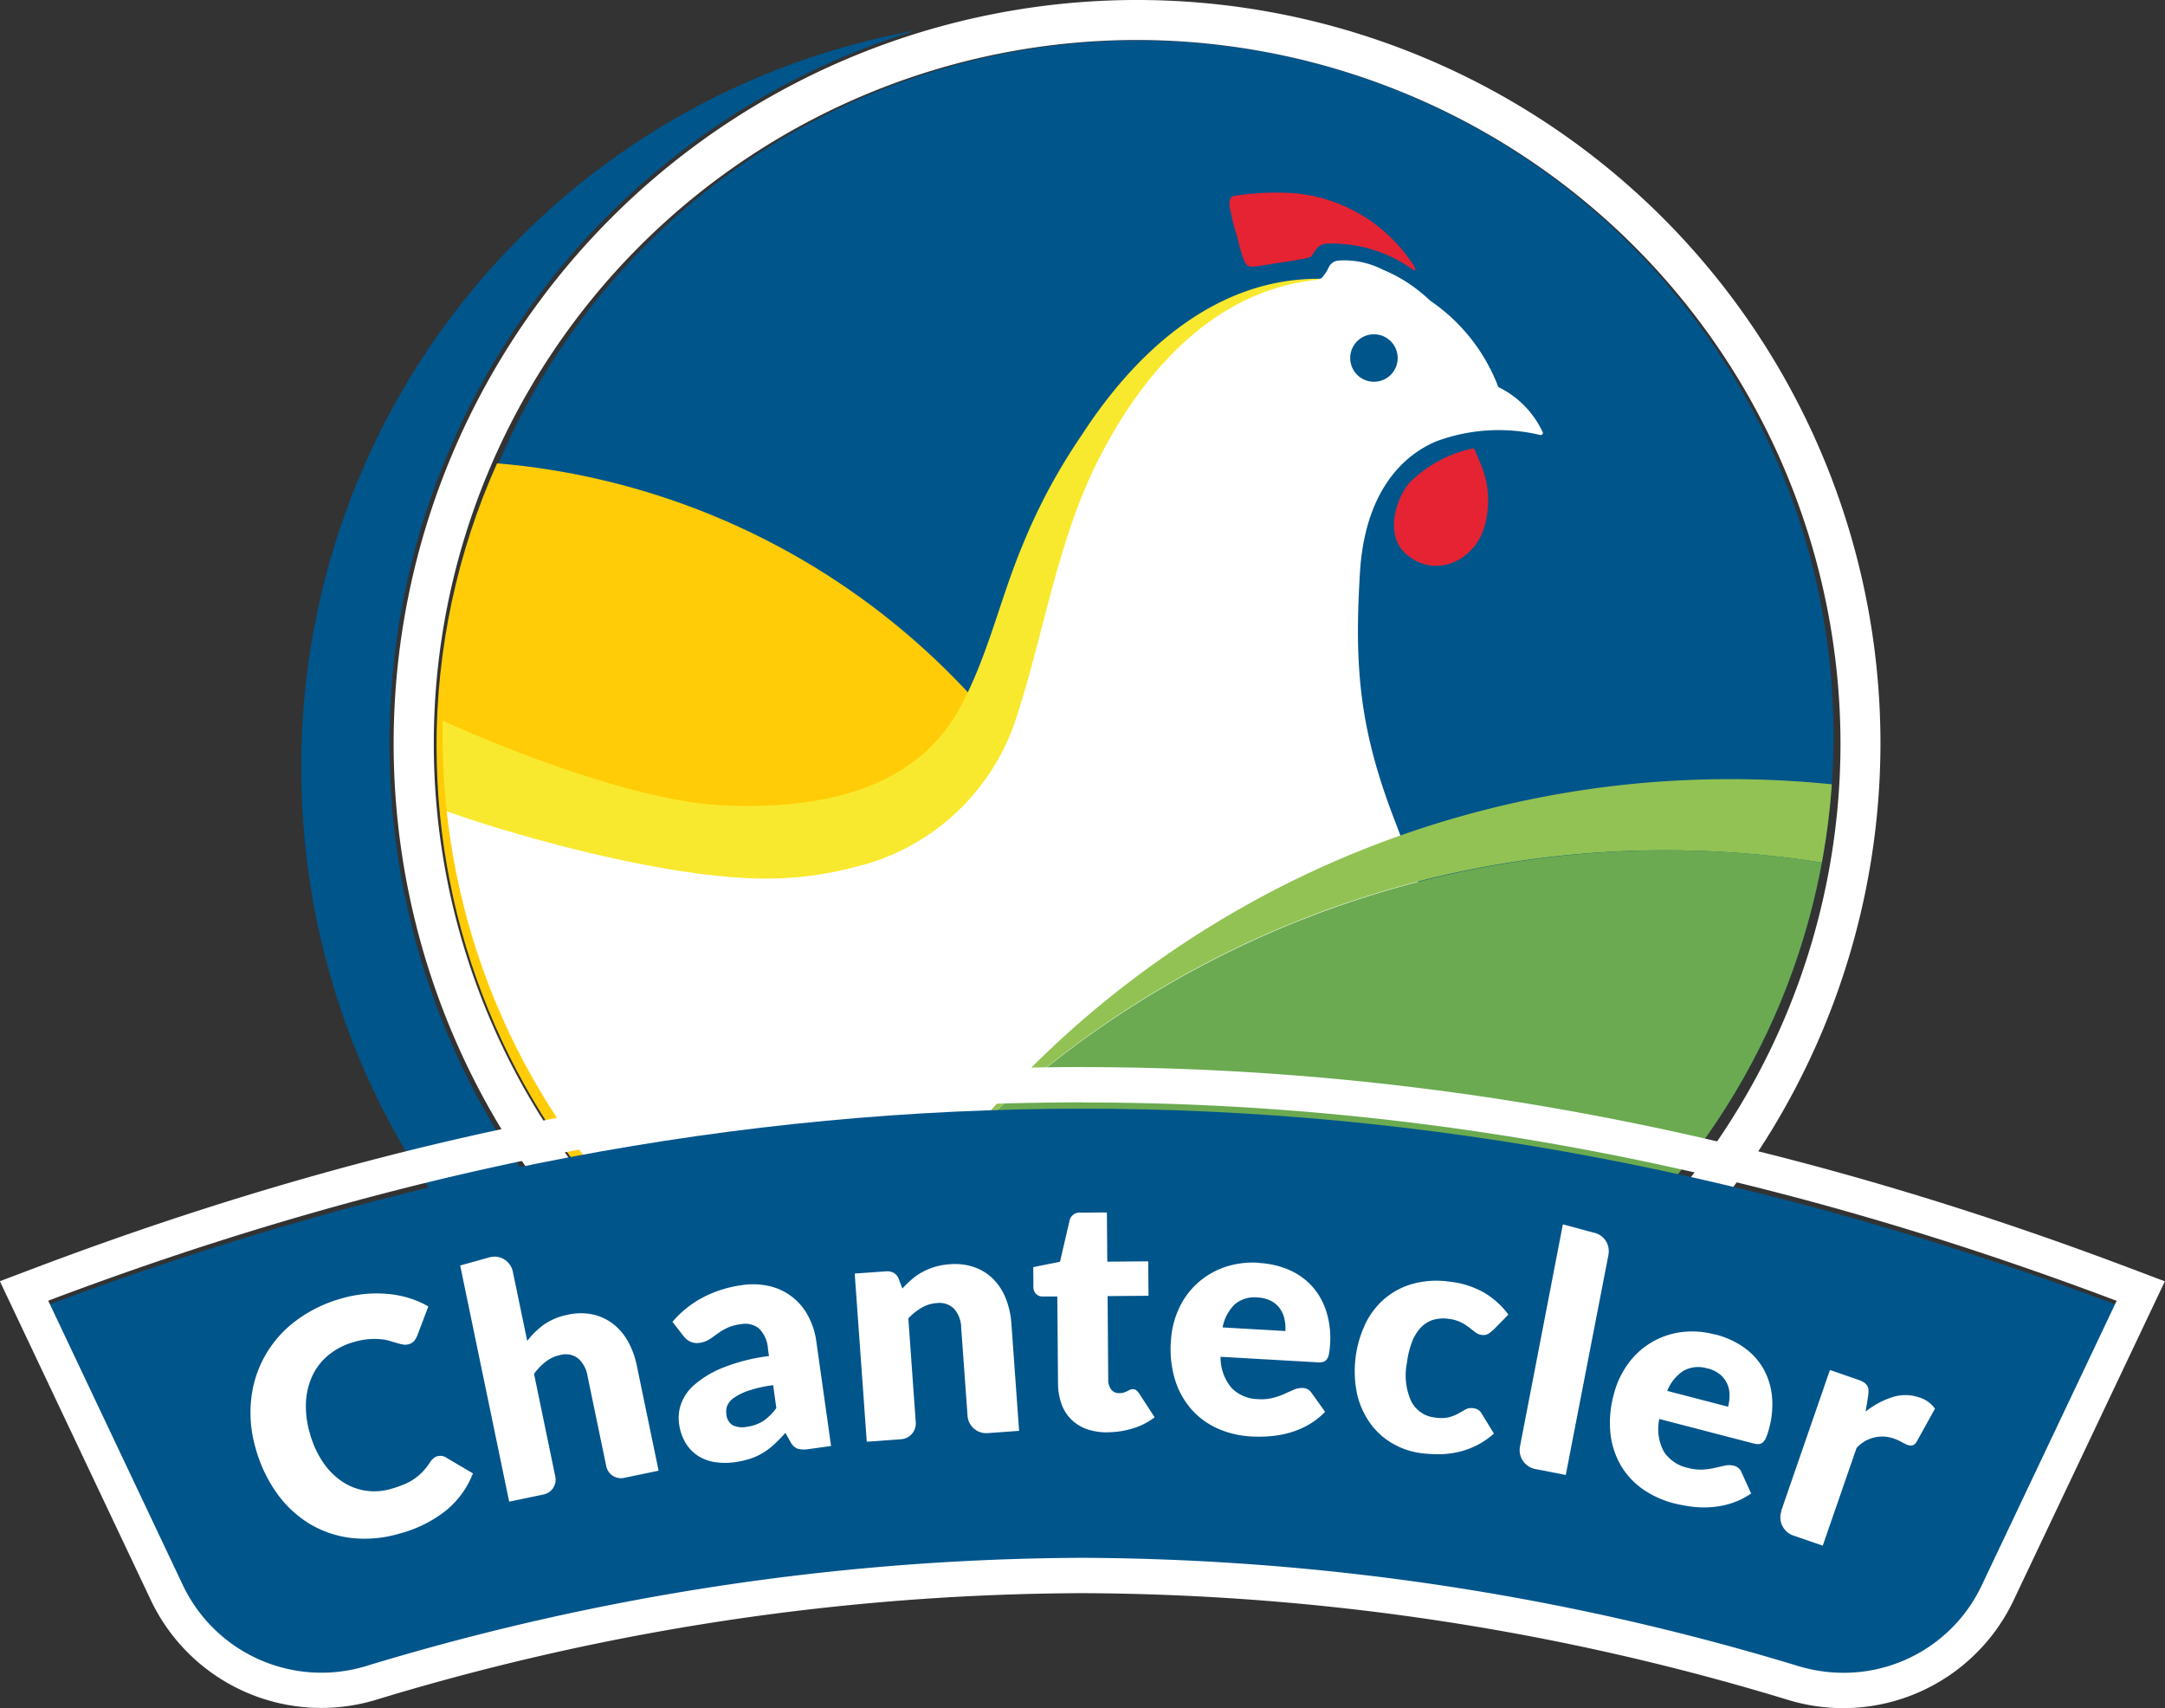 <svg id="AVIPRO_LOGOS-06" data-name="AVIPRO LOGOS-06" xmlns="http://www.w3.org/2000/svg" xmlns:xlink="http://www.w3.org/1999/xlink" width="150.52" height="118.744" viewBox="0 0 150.52 118.744">
  <rect x="0" y="0" width="150.52" height="118.744" fill="#333333" stroke="none"/>
  <defs>
    <clipPath id="clip-path">
      <path id="Path_4682" data-name="Path 4682" d="M49.37,58.788c0,28.688,23.064,52.025,51.409,52.025a50.581,50.581,0,0,0,18.671-3.553,50.594,50.594,0,0,1-12.8,1.64C78.448,108.9,55.5,85.678,55.5,57.137A51.774,51.774,0,0,1,92.09,7.51,51.939,51.939,0,0,0,49.37,58.794" transform="translate(-49.37 -7.51)" fill="none"/>
    </clipPath>
    <radialGradient id="radial-gradient" cx="1.228" cy="0.399" r="1.079" gradientTransform="matrix(1.457, 0, 0, -1, 4.024, 8.638)" gradientUnits="objectBoundingBox">
      <stop offset="0" stop-color="#0072a9"/>
      <stop offset="0.09" stop-color="#0072a9"/>
      <stop offset="1" stop-color="#00558b"/>
    </radialGradient>
    <clipPath id="clip-path-2">
      <path id="Path_4683" data-name="Path 4683" d="M65.96,57.131A48.351,48.351,0,1,0,114.311,8.78,48.4,48.4,0,0,0,65.96,57.131" transform="translate(-65.96 -8.78)" fill="none"/>
    </clipPath>
    <radialGradient id="radial-gradient-2" cx="0.229" cy="0.576" r="0.725" gradientTransform="matrix(1, 0, 0, -0.95, 0, 8.884)" gradientUnits="objectBoundingBox">
      <stop offset="0" stop-color="#0b87c9"/>
      <stop offset="0.09" stop-color="#0b87c9"/>
      <stop offset="0.32" stop-color="#0777b5"/>
      <stop offset="0.76" stop-color="#025e96"/>
      <stop offset="1" stop-color="#00558b"/>
    </radialGradient>
    <clipPath id="clip-path-3">
      <path id="Path_4684" data-name="Path 4684" d="M65.955,81.676a48.41,48.41,0,0,0,47.253,48.335A50.5,50.5,0,0,0,70.16,61.95a48.066,48.066,0,0,0-4.21,19.721" transform="translate(-65.95 -61.95)" fill="none"/>
    </clipPath>
    <radialGradient id="radial-gradient-3" cx="0.019" cy="0.722" r="0.724" gradientTransform="matrix(1.348, 0, 0, -1, 4.313, 12.115)" gradientUnits="objectBoundingBox">
      <stop offset="0" stop-color="#f18c22"/>
      <stop offset="0.75" stop-color="#f18c22"/>
      <stop offset="0.81" stop-color="#f3961d"/>
      <stop offset="0.92" stop-color="#f9b111"/>
      <stop offset="1" stop-color="#ffcc07"/>
    </radialGradient>
    <clipPath id="clip-path-5">
      <rect id="Rectangle_577" data-name="Rectangle 577" width="150.52" height="118.744" fill="none"/>
    </clipPath>
    <clipPath id="clip-path-6">
      <path id="Path_4694" data-name="Path 4694" d="M16.63,158.092l9.378,19.591A10.688,10.688,0,0,0,38.69,183.24a175.3,175.3,0,0,1,49.857-7.462,175.357,175.357,0,0,1,49.884,7.467,10.687,10.687,0,0,0,12.676-5.551l9.394-19.6c-24.564-9.185-48.109-13.648-71.944-13.648s-47.364,4.463-71.922,13.642" transform="translate(-16.63 -144.45)" fill="none"/>
    </clipPath>
    <radialGradient id="radial-gradient-4" cx="0.509" cy="0.51" r="1.297" gradientTransform="matrix(0.283, 0, 0, -1, -3.016, 18.265)" xlink:href="#radial-gradient"/>
  </defs>
  <g id="Group_777" data-name="Group 777" transform="translate(0 0)">
    <g id="Group_770" data-name="Group 770" transform="translate(20.948 2.116)" clip-path="url(#clip-path)">
      <rect id="Rectangle_574" data-name="Rectangle 574" width="70.08" height="103.309" transform="translate(0 0)" fill="url(#radial-gradient)"/>
    </g>
    <g id="Group_771" data-name="Group 771" transform="translate(30.773 2.8)" clip-path="url(#clip-path-2)">
      <rect id="Rectangle_575" data-name="Rectangle 575" width="96.703" height="96.697" fill="url(#radial-gradient-2)"/>
    </g>
    <g id="Group_772" data-name="Group 772" transform="translate(30.348 32.208)" clip-path="url(#clip-path-3)">
      <rect id="Rectangle_576" data-name="Rectangle 576" width="50.473" height="68.056" transform="translate(0.005 0.005)" fill="url(#radial-gradient-3)"/>
    </g>
    <g id="Group_773" data-name="Group 773" transform="translate(30.773 2.8)" clip-path="url(#clip-path-2)">
      <path id="Path_4685" data-name="Path 4685" d="M129.7,40.365c-8.4-2.66-15.839,1.6-21.33,10.062a40.541,40.541,0,0,0-4.1,7.613c-1.588,3.763-2.433,7.823-4.415,11.424-3.2,5.831-10.089,7.031-16.539,6.714-7.656-.377-20.97-6.412-21.723-7.107-.517-.479,4.964,20.781,4.372,20.561,2.821,3.763,11.7,13.255,28.318,19.139,5.944,2.105,15.661-1.481,24.27-1.5a41.13,41.13,0,0,0,12.49-1.927c.415-5.211-1.378-9.481-1.394-15.441-.861-13.535-14.875-30.407-12.523-44.082" transform="translate(-63.927 -22.997)" fill="#f9e92e"/>
      <path id="Path_4686" data-name="Path 4686" d="M189.294,68.406c-.948-1.314-.334-3.456.625-4.582a8.9,8.9,0,0,1,4.452-2.374s.533,1.163.646,1.545a6.383,6.383,0,0,1,.032,4.086c-.716,2.2-3.4,3.516-5.438,1.68a2.249,2.249,0,0,1-.323-.361" transform="translate(-122.676 -33.094)" fill="#e52333"/>
      <path id="Path_4687" data-name="Path 4687" d="M141.174,49.1a6.54,6.54,0,0,0-3.074-3.117,12.7,12.7,0,0,0-4.732-6q-.315-.3-.662-.581a10.343,10.343,0,0,0-2.622-1.572,5.892,5.892,0,0,0-3.144-.635.833.833,0,0,0-.619.436,2.906,2.906,0,0,1-.5.77,1.4,1.4,0,0,1-.318.129c-6.39.651-11.586,5.33-15.241,12.571-2.778,5.5-3.709,11.78-5.6,17.643A15.574,15.574,0,0,1,93.3,79.366a23.717,23.717,0,0,1-5.066.764c-8.738.409-24.13-4.743-24.954-5.357-.565-.42,4.086,29.557,23.064,39.953,3.214,3.435-2.552-.178,14.6,3.871,6.137,1.448,17.056-11.139,25.61-12.1a40.149,40.149,0,0,0,8.878-1.96,10.263,10.263,0,0,0,2.708-.991c1.1-.813.458-2.218.231-3.559-1.308-7.806-4.748-16.722-7.548-24.065-2.353-6.164-2.751-10.439-2.342-17.056.328-5.357,2.767-8.059,5.335-9.12a12.468,12.468,0,0,1,7.193-.431.156.156,0,0,0,.172-.226m-11.731-3.473a1.65,1.65,0,1,1,.005,0" transform="translate(-64.703 -21.878)" fill="#fff"/>
      <path id="Path_4688" data-name="Path 4688" d="M180.234,33.287a11.005,11.005,0,0,0-8.2-4.813,19.107,19.107,0,0,0-4.108.183c-.565.075-.3.958-.248,1.211a11.817,11.817,0,0,0,.388,1.5c.108.345.167.721.28,1.061.07.215.269.953.479,1.082.269.167.775.016,2.137-.188,1.384-.2,1.825-.3,2.137-.371.371-.086.4-.974,1.351-.98a.721.721,0,0,0,.108-.005,8.178,8.178,0,0,1,.9.043,9.552,9.552,0,0,1,4.862,1.777c.4.231,0-.393-.075-.5" transform="translate(-112.867 -17.846)" fill="#e52333"/>
      <path id="Path_4689" data-name="Path 4689" d="M123.429,150.74a69.16,69.16,0,0,0-11.769,15.651c.549.3,1.1.581,1.664.861a68.9,68.9,0,0,1,10.111-16.512" transform="translate(-87.056 -74.312)" fill="#fff"/>
      <path id="Path_4690" data-name="Path 4690" d="M133.515,129.247a68.69,68.69,0,0,1,48.658-20.119,69.693,69.693,0,0,1,12.264,1.088,49.061,49.061,0,0,0,.7-5.518,69.632,69.632,0,0,0-8.463-.517,68.767,68.767,0,0,0-53.164,25.067" transform="translate(-97.143 -52.819)" fill="#92c253"/>
      <path id="Path_4691" data-name="Path 4691" d="M124.851,133.489A69.006,69.006,0,0,0,114.74,150a49.761,49.761,0,0,0,71.038-35.543,69.04,69.04,0,0,0-60.922,19.032" transform="translate(-88.478 -57.061)" fill="#6baa51"/>
    </g>
    <g id="Group_774" data-name="Group 774" transform="translate(0)" clip-path="url(#clip-path-5)">
      <path id="Path_4693" data-name="Path 4693" d="M112.447,106.95a51.685,51.685,0,1,1,51.687-51.682,51.744,51.744,0,0,1-51.687,51.682m0-100.59a48.9,48.9,0,1,0,48.908,48.908A48.964,48.964,0,0,0,112.447,6.36" transform="translate(-33.396 -3.58)" fill="#fff"/>
    </g>
    <g id="Group_775" data-name="Group 775" transform="translate(3.322 77.074)" clip-path="url(#clip-path-6)">
      <rect id="Rectangle_578" data-name="Rectangle 578" width="143.871" height="40.276" transform="translate(0 0)" fill="url(#radial-gradient-4)"/>
    </g>
    <g id="Group_776" data-name="Group 776" transform="translate(0)" clip-path="url(#clip-path-5)">
      <path id="Path_4695" data-name="Path 4695" d="M85.7,142.389c23.823,0,47.357,4.515,71.909,13.791l-9.39,19.8a10.606,10.606,0,0,1-9.607,6.055,10.875,10.875,0,0,1-3.068-.446,173.483,173.483,0,0,0-49.86-7.546,173.425,173.425,0,0,0-49.832,7.54,10.67,10.67,0,0,1-12.676-5.614l-9.373-19.8c24.546-9.27,48.075-13.786,71.887-13.786m0-2.453c-24.122,0-47.923,4.559-72.757,13.943l-2.492.941,1.137,2.4,9.373,19.8a13.115,13.115,0,0,0,15.592,6.915A170.537,170.537,0,0,1,85.678,176.5a170.56,170.56,0,0,1,49.158,7.442,13.118,13.118,0,0,0,15.592-6.909l9.39-19.8,1.142-2.41-2.492-.941c-24.84-9.384-48.646-13.949-72.779-13.949" transform="translate(-10.451 -65.753)" fill="#fff"/>
      <path id="Path_4696" data-name="Path 4696" d="M55.471,180.17a.761.761,0,0,1,.272-.027.668.668,0,0,1,.3.1l1.893,1.115a6.238,6.238,0,0,1-1.855,2.568,8.773,8.773,0,0,1-3.221,1.61,8.468,8.468,0,0,1-3.406.31,7.272,7.272,0,0,1-2.905-1,7.753,7.753,0,0,1-2.258-2.127,9.873,9.873,0,0,1-1.453-3.068,8.793,8.793,0,0,1-.321-3.427,7.806,7.806,0,0,1,3.1-5.467A9.5,9.5,0,0,1,48.8,169.2a8.857,8.857,0,0,1,1.725-.321,8.62,8.62,0,0,1,1.594.016,6.9,6.9,0,0,1,1.447.3,6.221,6.221,0,0,1,1.268.56l-.762,2.013a1.676,1.676,0,0,1-.2.359.759.759,0,0,1-.419.256.8.8,0,0,1-.392.016,3.114,3.114,0,0,1-.43-.109c-.152-.044-.326-.092-.506-.147a3.355,3.355,0,0,0-.631-.114,5.023,5.023,0,0,0-.811,0,5.16,5.16,0,0,0-1.028.2,4.829,4.829,0,0,0-1.725.876,4.189,4.189,0,0,0-1.132,1.414,4.932,4.932,0,0,0-.468,1.855,6.451,6.451,0,0,0,.267,2.192,6.782,6.782,0,0,0,.947,2.067,4.929,4.929,0,0,0,1.36,1.333,4.007,4.007,0,0,0,1.61.6,4.048,4.048,0,0,0,1.725-.131,7.167,7.167,0,0,0,.9-.31,3.747,3.747,0,0,0,.718-.386,3.963,3.963,0,0,0,.588-.5,4.375,4.375,0,0,0,.511-.658,1.313,1.313,0,0,1,.228-.261.783.783,0,0,1,.294-.163" transform="translate(-25.055 -78.938)" fill="#fff"/>
      <path id="Path_4697" data-name="Path 4697" d="M72.676,181.183,69.27,164.765l2.116-.588a1.308,1.308,0,0,1,1.545,1.017l1,4.815a5.759,5.759,0,0,1,1.164-1.137,4.351,4.351,0,0,1,1.665-.685,4.041,4.041,0,0,1,1.73-.016,3.6,3.6,0,0,1,1.409.653,4.021,4.021,0,0,1,1.039,1.224,5.784,5.784,0,0,1,.615,1.692l1.512,7.29-2.4.5a1.042,1.042,0,0,1-1.24-.816l-1.3-6.262a2.05,2.05,0,0,0-.658-1.23,1.413,1.413,0,0,0-1.235-.234,2.455,2.455,0,0,0-1.012.462,4.186,4.186,0,0,0-.816.849l1.48,7.143a1.049,1.049,0,0,1-.816,1.24l-2.4.5Z" transform="translate(-37.276 -76.796)" fill="#fff"/>
      <path id="Path_4698" data-name="Path 4698" d="M105.85,179.142a1.687,1.687,0,0,1-.762-.027,1.047,1.047,0,0,1-.5-.5l-.337-.6c-.256.288-.506.544-.745.767a4.984,4.984,0,0,1-.767.593,4.2,4.2,0,0,1-.876.419,6.031,6.031,0,0,1-1.066.25,4.779,4.779,0,0,1-1.474,0,2.97,2.97,0,0,1-1.186-.457,2.8,2.8,0,0,1-.843-.9,3.554,3.554,0,0,1-.441-1.349,2.921,2.921,0,0,1,.136-1.311,3.143,3.143,0,0,1,.919-1.338,6.929,6.929,0,0,1,1.953-1.186,12.865,12.865,0,0,1,3.248-.827l-.071-.5a2.172,2.172,0,0,0-.631-1.425,1.551,1.551,0,0,0-1.257-.288,3.131,3.131,0,0,0-.99.277,4.395,4.395,0,0,0-.658.4c-.19.141-.375.272-.555.386a1.7,1.7,0,0,1-.675.234,1.114,1.114,0,0,1-.637-.087,1.286,1.286,0,0,1-.457-.375l-.778-1a7.079,7.079,0,0,1,2.138-1.708,8.277,8.277,0,0,1,2.682-.843,5.1,5.1,0,0,1,1.942.071,4.073,4.073,0,0,1,2.671,2.073,5.2,5.2,0,0,1,.571,1.79l1.023,7.246-1.589.223Zm-4.281-1.55a2.793,2.793,0,0,0,1.142-.4,3.742,3.742,0,0,0,.909-.9L103.4,174.7a9.053,9.053,0,0,0-1.692.375,3.986,3.986,0,0,0-1.012.49,1.309,1.309,0,0,0-.479.539,1.129,1.129,0,0,0-.071.588.988.988,0,0,0,.441.794,1.584,1.584,0,0,0,.985.109" transform="translate(-49.647 -78.411)" fill="#fff"/>
      <path id="Path_4699" data-name="Path 4699" d="M120.528,177.443l-.838-11.686,2.165-.152a.953.953,0,0,1,.555.109.807.807,0,0,1,.343.419l.25.664a8.034,8.034,0,0,1,.658-.637,4.073,4.073,0,0,1,.74-.511,4.636,4.636,0,0,1,.87-.359,4.926,4.926,0,0,1,1.034-.18,4.157,4.157,0,0,1,1.719.212,3.509,3.509,0,0,1,1.311.832,4.021,4.021,0,0,1,.865,1.355,5.767,5.767,0,0,1,.386,1.757l.533,7.426-2.192.158a1.3,1.3,0,0,1-1.393-1.208l-.441-6.126a2.041,2.041,0,0,0-.49-1.306,1.443,1.443,0,0,0-1.2-.4,2.443,2.443,0,0,0-1.066.326,4.259,4.259,0,0,0-.919.734l.517,7.23a1.1,1.1,0,0,1-1.017,1.175l-2.394.174Z" transform="translate(-60.267 -77.228)" fill="#fff"/>
      <path id="Path_4700" data-name="Path 4700" d="M166.2,164.941a6.034,6.034,0,0,1,2.105.484,4.618,4.618,0,0,1,1.6,1.142,4.74,4.74,0,0,1,.985,1.746,6.148,6.148,0,0,1,.261,2.285,5.109,5.109,0,0,1-.071.642,1.024,1.024,0,0,1-.147.386.492.492,0,0,1-.256.19,1.075,1.075,0,0,1-.392.033l-6.746-.386a3.282,3.282,0,0,0,.773,2.176,2.65,2.65,0,0,0,1.822.767,3.343,3.343,0,0,0,1.055-.087,5.056,5.056,0,0,0,.8-.283c.234-.109.452-.2.653-.288a1.322,1.322,0,0,1,.609-.114.726.726,0,0,1,.615.343l.941,1.311a5.266,5.266,0,0,1-1.224.941,5.955,5.955,0,0,1-1.322.533,7.175,7.175,0,0,1-1.338.228,9.826,9.826,0,0,1-1.262.011,6.6,6.6,0,0,1-2.285-.533,5.353,5.353,0,0,1-1.817-1.3,5.618,5.618,0,0,1-1.164-2.035,7.359,7.359,0,0,1-.31-2.758,6.2,6.2,0,0,1,.528-2.2,5.422,5.422,0,0,1,1.257-1.773,5.482,5.482,0,0,1,1.888-1.148,6.055,6.055,0,0,1,2.432-.326m-.071,2.415a2.1,2.1,0,0,0-1.6.479,3,3,0,0,0-.838,1.6l4.363.25a2.975,2.975,0,0,0-.06-.821,1.91,1.91,0,0,0-.31-.724,1.729,1.729,0,0,0-.609-.539,2.2,2.2,0,0,0-.947-.245" transform="translate(-78.679 -77.147)" fill="#fff"/>
      <path id="Path_4701" data-name="Path 4701" d="M193.186,170.676a1.686,1.686,0,0,1-.343.261.7.7,0,0,1-.43.06.888.888,0,0,1-.446-.185c-.125-.1-.272-.212-.43-.337a3.621,3.621,0,0,0-.566-.354,2.676,2.676,0,0,0-.849-.239,2.47,2.47,0,0,0-1.132.087,2.01,2.01,0,0,0-.854.571,3.139,3.139,0,0,0-.588,1.012,6.166,6.166,0,0,0-.332,1.409,4.361,4.361,0,0,0,.3,2.649,2.082,2.082,0,0,0,1.654,1.132,2.588,2.588,0,0,0,.979-.022,2.818,2.818,0,0,0,.642-.256c.18-.1.348-.2.5-.283a.848.848,0,0,1,.544-.087.72.72,0,0,1,.588.386l.843,1.376a5.556,5.556,0,0,1-1.262.854,5.713,5.713,0,0,1-1.295.446,6.185,6.185,0,0,1-1.289.136,9.951,9.951,0,0,1-1.229-.076,5.286,5.286,0,0,1-1.98-.675,4.992,4.992,0,0,1-1.545-1.4,5.734,5.734,0,0,1-.914-2.04,7.727,7.727,0,0,1,.593-4.907,5.362,5.362,0,0,1,1.36-1.746,5.154,5.154,0,0,1,1.98-1.017,6.3,6.3,0,0,1,2.562-.125,6.079,6.079,0,0,1,2.339.756,5.674,5.674,0,0,1,1.686,1.523l-1.077,1.1Z" transform="translate(-89.403 -78.203)" fill="#fff"/>
      <path id="Path_4702" data-name="Path 4702" d="M210.842,162.135l-2.97,15.314-2.122-.413a1.34,1.34,0,0,1-1.061-1.567l2.981-15.439,2.133.571a1.307,1.307,0,0,1,1.034,1.534" transform="translate(-99.013 -74.918)" fill="#fff"/>
      <path id="Path_4703" data-name="Path 4703" d="M223.522,173.915a5.984,5.984,0,0,1,1.969.887,4.624,4.624,0,0,1,1.344,1.436,4.854,4.854,0,0,1,.626,1.909,6.247,6.247,0,0,1-.19,2.29,4.376,4.376,0,0,1-.2.615.983.983,0,0,1-.218.348.462.462,0,0,1-.288.136,1.05,1.05,0,0,1-.392-.044l-6.539-1.7a3.323,3.323,0,0,0,.326,2.285,2.645,2.645,0,0,0,1.638,1.11,3.451,3.451,0,0,0,1.055.125,5.331,5.331,0,0,0,.843-.12c.25-.06.484-.109.7-.158a1.325,1.325,0,0,1,.62.011.727.727,0,0,1,.533.457l.669,1.469a5.142,5.142,0,0,1-1.387.685,6.091,6.091,0,0,1-1.4.267,7,7,0,0,1-1.355-.038,10.05,10.05,0,0,1-1.24-.234,6.633,6.633,0,0,1-2.133-.968,5.294,5.294,0,0,1-1.523-1.627,5.636,5.636,0,0,1-.74-2.225,7.394,7.394,0,0,1,.234-2.764,6.15,6.15,0,0,1,.947-2.051,5.406,5.406,0,0,1,3.656-2.247,6.031,6.031,0,0,1,2.448.158m-.544,2.356a2.105,2.105,0,0,0-1.659.158,2.963,2.963,0,0,0-1.137,1.4l4.232,1.1a3.2,3.2,0,0,0,.1-.816,1.876,1.876,0,0,0-.163-.773,1.78,1.78,0,0,0-.49-.647,2.226,2.226,0,0,0-.881-.43" transform="translate(-104.272 -81.154)" fill="#fff"/>
      <path id="Path_4704" data-name="Path 4704" d="M238.036,188.433l3.389-9.8,1.964.68a1.815,1.815,0,0,1,.4.185.7.7,0,0,1,.229.228.6.6,0,0,1,.087.3,2.677,2.677,0,0,1-.022.4l-.174,1.1a5.752,5.752,0,0,1,1.882-1.012,2.926,2.926,0,0,1,1.844.027,2.017,2.017,0,0,1,1.093.783l-1.268,2.285a.512.512,0,0,1-.277.256.594.594,0,0,1-.37-.027,2.707,2.707,0,0,1-.408-.2,3.677,3.677,0,0,0-.6-.261,2.4,2.4,0,0,0-2.53.68l-2.35,6.789-2.046-.707a1.338,1.338,0,0,1-.827-1.7" transform="translate(-114.201 -83.399)" fill="#fff"/>
      <path id="Path_4705" data-name="Path 4705" d="M147.694,173.787a4.239,4.239,0,0,1-1.474-.228,2.962,2.962,0,0,1-1.077-.68,2.891,2.891,0,0,1-.669-1.072,4.248,4.248,0,0,1-.239-1.409l-.049-6.055h-1a.614.614,0,0,1-.462-.163.648.648,0,0,1-.2-.511l-.011-1.366,1.861-.375.664-2.862a.7.7,0,0,1,.767-.549l1.828-.016.027,3.422,2.845-.022.022,2.394-2.845.022.044,5.816a1.087,1.087,0,0,0,.2.669.67.67,0,0,0,.571.261,1.09,1.09,0,0,0,.321-.044,1.258,1.258,0,0,0,.223-.092l.18-.093a.52.52,0,0,1,.2-.044.418.418,0,0,1,.256.071.962.962,0,0,1,.2.228l1.077,1.654a4.82,4.82,0,0,1-1.518.773,6.092,6.092,0,0,1-1.746.267" transform="translate(-70.677 -74.22)" fill="#fff"/>
    </g>
  </g>
</svg>
